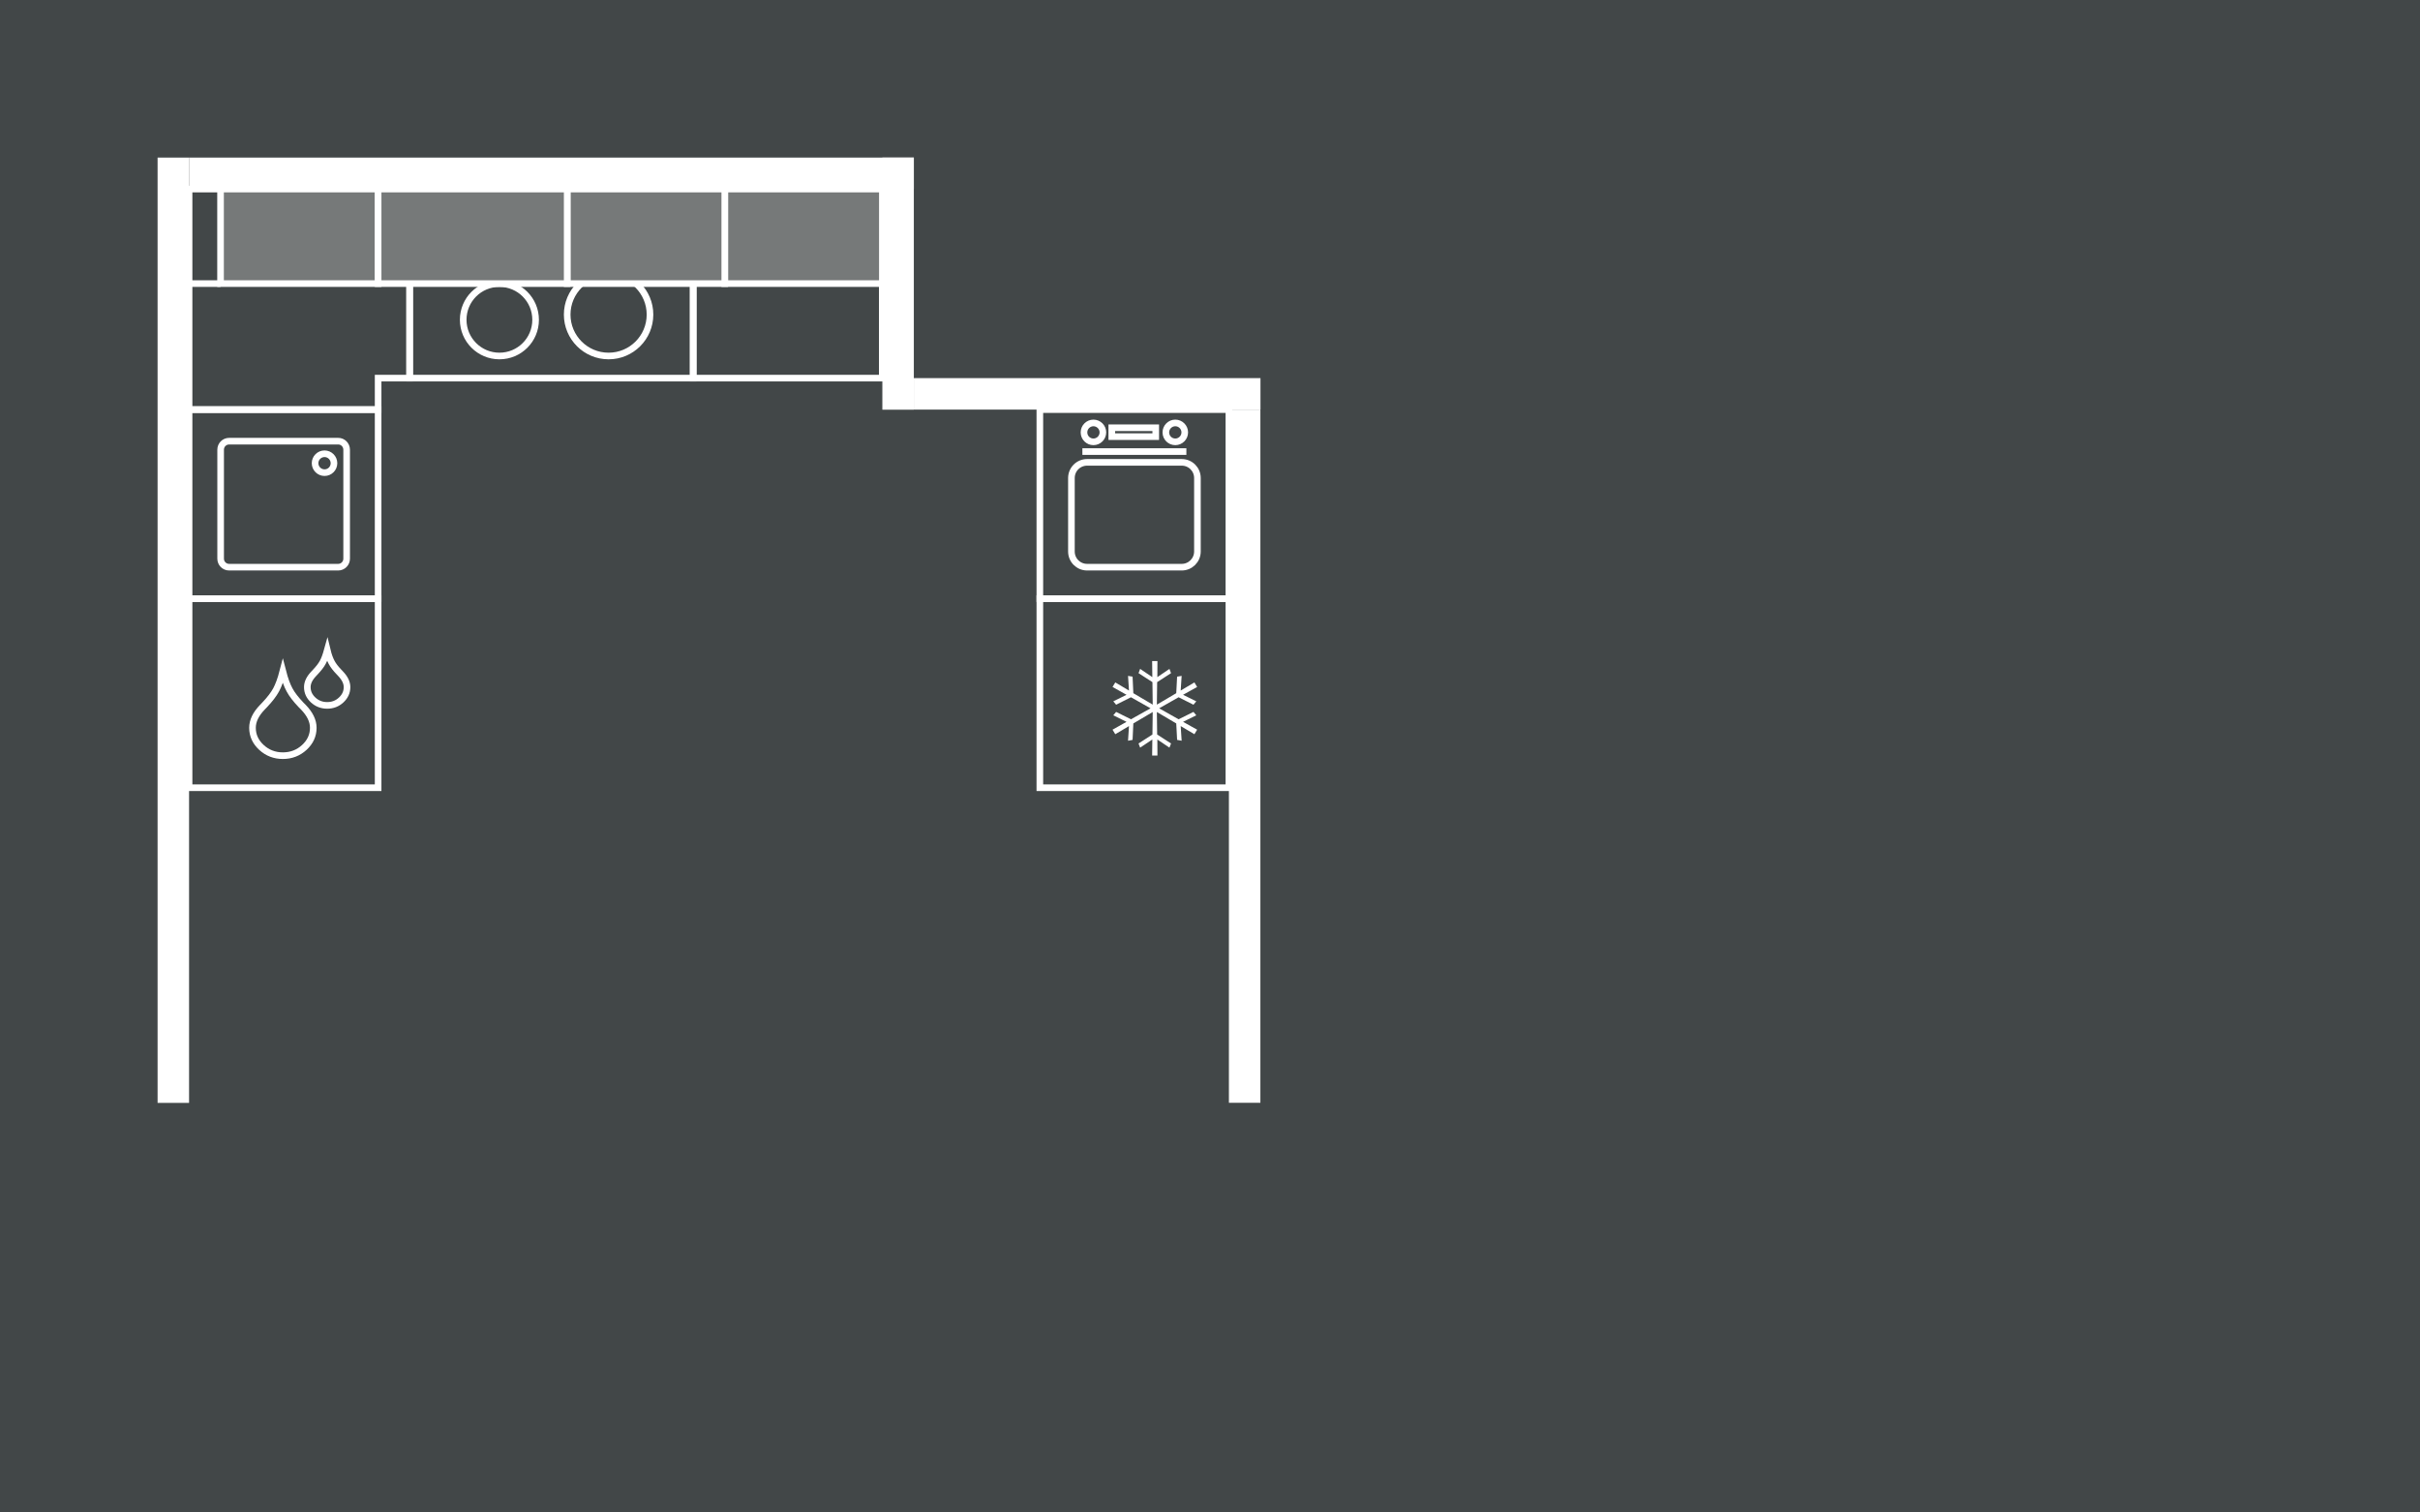 <?xml version="1.0" encoding="utf-8"?>
<!-- Generator: Adobe Illustrator 28.2.0, SVG Export Plug-In . SVG Version: 6.00 Build 0)  -->
<svg version="1.0" xmlns="http://www.w3.org/2000/svg" xmlns:xlink="http://www.w3.org/1999/xlink" x="0px" y="0px"
	 viewBox="0 0 2560 1600" style="enable-background:new 0 0 2560 1600;" xml:space="preserve">
<style type="text/css">
	.st0{fill:#424748;}
	.st1{fill:none;stroke:#FFFFFF;stroke-width:7;stroke-miterlimit:10;}
	.st2{fill:#FFFFFF;}
	.st3{fill:#767979;stroke:#FFFFFF;stroke-width:7;stroke-miterlimit:10;}
</style>
<g id="Hintergrund_2_">
	<g id="Hintergrund_1_">
		<g id="Hintergrund">
			<rect class="st0" width="2560" height="1600"/>
		</g>
	</g>
</g>
<g id="Ebene_1">
	<rect x="733.3" y="200" class="st1" width="200" height="200"/>
	<rect x="166.7" y="166.7" class="st2" width="33.3" height="1000"/>
	<rect x="933.4" y="166.7" class="st2" width="33.3" height="266.7"/>
	<rect x="1300" y="433.3" class="st2" width="33.3" height="733.3"/>
	<rect x="200" y="166.7" class="st2" width="766.7" height="33.3"/>
	<rect x="966.7" y="400" class="st2" width="366.7" height="33.3"/>
	<g>
		<rect x="1100" y="633.3" class="st1" width="200" height="200"/>
		<polygon class="st2" points="1251.5,763.6 1265.5,756.7 1262.5,753.1 1246.8,760.9 1226.2,749.3 1246.8,737.6 1262.5,745.5 
			1265.5,741.9 1251.5,735 1266.4,726.7 1263.5,721.9 1249,730.5 1250,715 1245.2,715.8 1244.3,733.3 1223.8,745.4 1224.1,721.6 
			1238.8,712.1 1237.1,707.6 1224.3,716.3 1224.4,699.3 1218.8,699.3 1219,716.3 1206.1,707.6 1204.4,712.1 1219.1,721.6 
			1219.4,745.4 1198.9,733.3 1198.1,715.8 1193.3,715 1194.3,730.5 1179.8,721.9 1176.9,726.7 1191.7,735 1177.7,741.9 
			1180.7,745.5 1196.4,737.6 1217.1,749.3 1196.4,760.9 1180.7,753.1 1177.7,756.7 1191.7,763.6 1176.9,771.9 1179.8,776.7 
			1194.3,768.1 1193.3,783.6 1198.1,782.7 1198.9,765.3 1219.4,753.2 1219.1,777 1204.4,786.5 1206.1,790.9 1219,782.3 
			1218.8,799.3 1224.4,799.3 1224.3,782.3 1237.1,790.9 1238.8,786.5 1224.1,777 1223.8,753.2 1244.3,765.3 1245.2,782.7 
			1250,783.6 1249,768.1 1263.5,776.7 1266.4,771.9 		"/>
	</g>
	<g>
		<rect x="200" y="633.3" class="st1" width="200" height="200"/>
		<path class="st1" d="M292.1,729.8c-2.7,4.9-6.7,10.1-12.1,15.8l-2.3,2.4c-7.1,7.3-10.6,14.6-10.6,21.9c0,8.1,3.2,15,9.5,20.8
			s13.9,8.7,22.6,8.7c8.8,0,16.4-2.9,22.7-8.7c6.3-5.8,9.5-12.7,9.5-20.8c0-7.3-3.5-14.6-10.6-21.9l-2.4-2.4
			c-5.4-5.7-9.5-10.9-12.1-15.8c-2.7-4.9-5-11.4-7.1-19.5C297.1,718.4,294.7,724.9,292.1,729.8"/>
		<path class="st1" d="M341.4,700.7c-1.7,3.2-4.4,6.6-7.9,10.3l-1.5,1.6c-4.6,4.8-6.9,9.5-6.9,14.3c0,5.3,2.1,9.8,6.2,13.6
			c4.1,3.8,9.1,5.7,14.8,5.7c5.8,0,10.7-1.9,14.8-5.7c4.1-3.8,6.2-8.3,6.2-13.6c0-4.8-2.3-9.5-6.9-14.3l-1.5-1.6
			c-3.6-3.7-6.2-7.1-7.9-10.3c-1.7-3.2-3.3-7.4-4.6-12.8C344.7,693.3,343.2,697.5,341.4,700.7"/>
	</g>
	<g>
		<rect x="200" y="433.3" class="st1" width="200" height="200"/>
		<path class="st1" d="M366.7,475.7V591c0,5-4,9-9,9H242.4c-5,0-9-4-9-9V475.7c0-5,4-9,9-9h115.3
			C362.6,466.6,366.7,470.7,366.7,475.7z"/>
		<path class="st1" d="M353.3,490c0-5.5-4.5-10-10-10s-10,4.5-10,10s4.5,10,10,10C348.9,500,353.3,495.5,353.3,490"/>
	</g>
	<g>
		<rect x="1100" y="433.3" class="st1" width="200" height="200"/>
		<path class="st1" d="M1250.1,600h-100.1c-9.2,0-16.6-7.4-16.6-16.6v-77.7c0-9.2,7.4-16.6,16.6-16.6h100.1
			c9.2,0,16.6,7.4,16.6,16.6v77.7C1266.7,592.6,1259.2,600,1250.1,600z"/>
		<line class="st1" x1="1145" y1="477.7" x2="1255" y2="477.7"/>
		<path class="st1" d="M1156.7,467.4c5.5,0,10-4.5,10-10s-4.5-10-10-10s-10,4.5-10,10C1146.7,463,1151.2,467.4,1156.7,467.4"/>
		<path class="st1" d="M1243.3,467.4c5.5,0,10-4.5,10-10s-4.5-10-10-10s-10,4.5-10,10C1233.3,463,1237.8,467.4,1243.3,467.4"/>
		<rect x="1176.1" y="452.5" class="st1" width="46.5" height="9.4"/>
	</g>
	<rect x="433.4" y="200" class="st1" width="299.9" height="200"/>
	<path class="st1" d="M643.8,376.6c24.2,0,43.8-19.6,43.8-43.8c0-24.2-19.6-43.8-43.8-43.8c-24.2,0-43.8,19.6-43.8,43.8
		C600,357,619.6,376.6,643.8,376.6"/>
	<path class="st1" d="M528.3,376.6c21.2,0,38.3-17.1,38.3-38.3c0-21.2-17.1-38.3-38.3-38.3c-21.2,0-38.3,17.1-38.3,38.3
		C490,359.5,507.2,376.6,528.3,376.6"/>
	<polygon class="st1" points="200,200 433.3,200 433.3,400 400,400 400,433.3 200,433.3 	"/>
	<rect x="766.7" y="200" class="st3" width="166.7" height="100"/>
	<rect x="600" y="200" class="st3" width="166.7" height="100"/>
	<rect x="233.3" y="200" class="st3" width="166.7" height="100"/>
	<rect x="400" y="200" class="st3" width="200" height="100"/>
	<line class="st3" x1="200" y1="300" x2="233.3" y2="300"/>
</g>
</svg>
